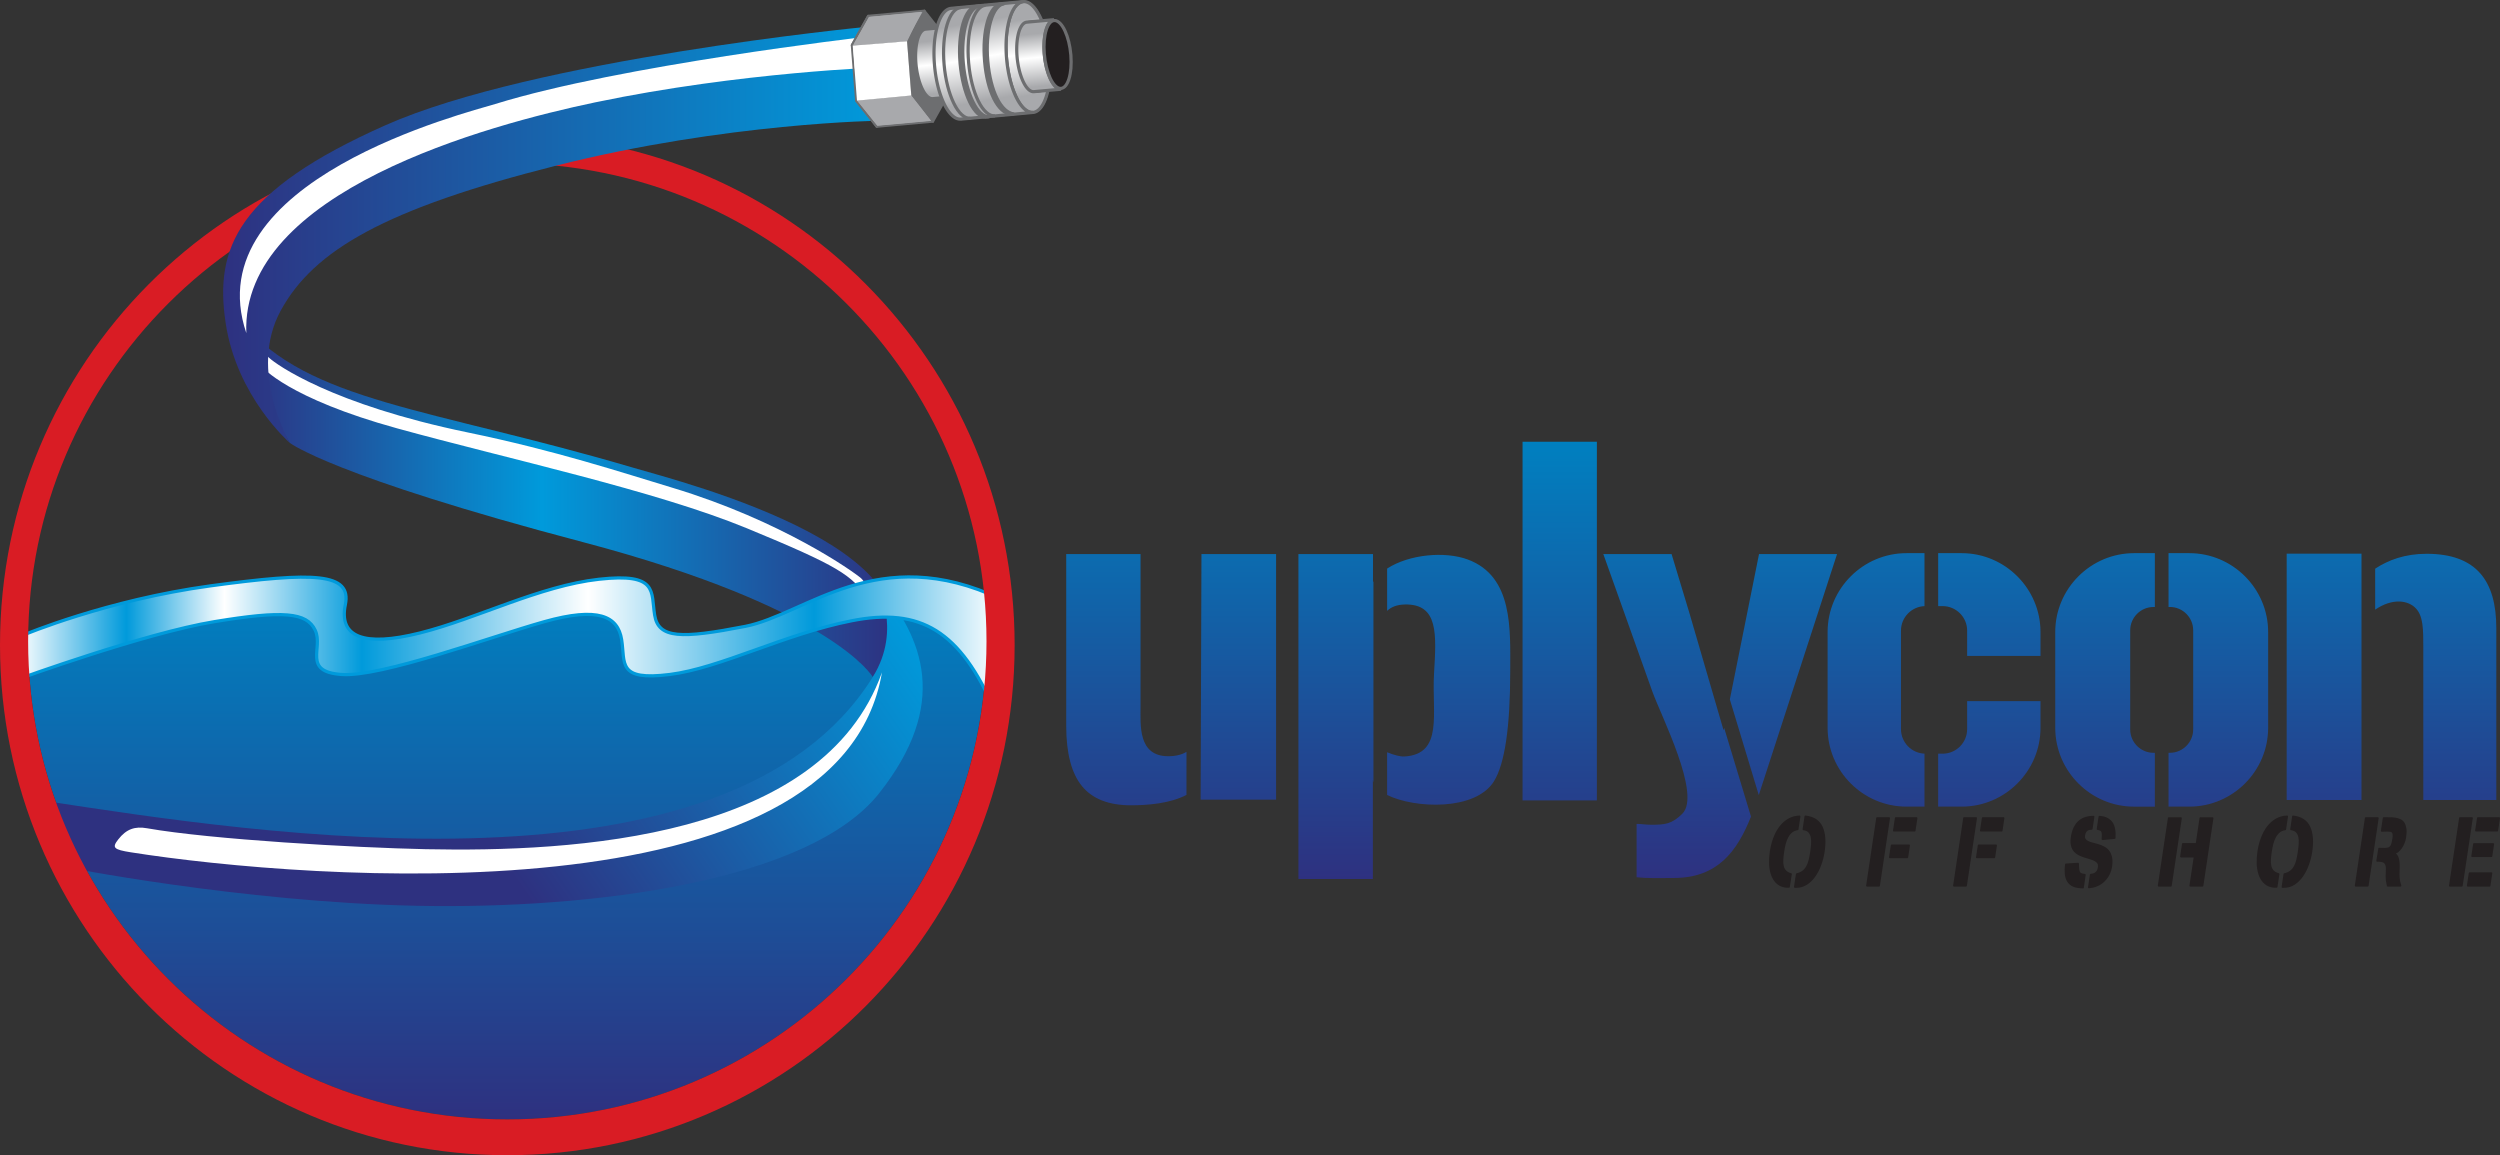 <!-- Generator: Adobe Illustrator 24.0.0, SVG Export Plug-In  -->
<svg version="1.1" xmlns="http://www.w3.org/2000/svg" xmlns:xlink="http://www.w3.org/1999/xlink" x="0px" y="0px"
	 width="203.467px" height="94.02px" viewBox="0 0 203.467 94.02" style="enable-background:new 0 0 203.467 94.02;"
	 xml:space="preserve">
<rect x="0" y="0" width="203.467" height="94.02" fill="#333333" stroke="none"/>
<style type="text/css">
	.st0{clip-path:url(#SVGID_11_);fill:url(#SVGID_12_);}
	.st1{clip-path:url(#SVGID_13_);fill:url(#SVGID_14_);}
	.st2{clip-path:url(#SVGID_15_);fill:url(#SVGID_16_);}
	.st3{fill-rule:evenodd;clip-rule:evenodd;fill:#FFFFFF;}
	.st4{clip-path:url(#SVGID_17_);fill:url(#SVGID_18_);}
	.st5{fill:none;stroke:#009ADB;stroke-width:0.261;stroke-linecap:round;stroke-linejoin:round;stroke-miterlimit:22.926;}
	.st6{fill-rule:evenodd;clip-rule:evenodd;fill:#D91C24;}
	.st7{clip-path:url(#SVGID_19_);fill:url(#SVGID_20_);}
	.st8{fill-rule:evenodd;clip-rule:evenodd;fill:#6D6E70;}
	.st9{fill:none;stroke:#6D6E70;stroke-width:0.181;stroke-linecap:round;stroke-linejoin:round;stroke-miterlimit:22.926;}
	.st10{fill:none;stroke:#6D6E70;stroke-width:0.182;stroke-linecap:round;stroke-linejoin:round;stroke-miterlimit:22.926;}
	.st11{fill:none;stroke:#6D6E70;stroke-width:0.174;stroke-linejoin:bevel;stroke-miterlimit:22.926;}
	.st12{clip-path:url(#SVGID_21_);fill:url(#SVGID_22_);}
	.st13{fill:none;stroke:#6D6E70;stroke-width:0.261;stroke-linecap:round;stroke-linejoin:round;stroke-miterlimit:22.926;}
	.st14{fill:none;stroke:#231F20;stroke-width:0.174;stroke-linejoin:bevel;stroke-miterlimit:22.926;}
	.st15{clip-path:url(#SVGID_23_);fill:url(#SVGID_24_);}
	.st16{fill:none;stroke:#6D6E70;stroke-width:0.261;stroke-linejoin:bevel;stroke-miterlimit:22.926;}
	.st17{clip-path:url(#SVGID_25_);fill:url(#SVGID_26_);}
	.st18{fill-rule:evenodd;clip-rule:evenodd;fill:#231F20;}
	.st19{fill:none;stroke:#6D6E70;stroke-width:0.262;stroke-miterlimit:22.926;}
	.st20{clip-path:url(#SVGID_27_);fill:url(#SVGID_28_);}
	.st21{fill:none;stroke:#6D6E70;stroke-width:0.261;stroke-linejoin:bevel;stroke-miterlimit:22.926;}
	.st22{fill:none;stroke:#6D6E70;stroke-width:0.261;stroke-miterlimit:22.926;}
	.st23{fill-rule:evenodd;clip-rule:evenodd;fill:#A8A9AC;}
	.st24{fill:#231F20;}
	.st25{fill:none;stroke:#231F20;stroke-width:0.141;stroke-linecap:round;stroke-linejoin:round;stroke-miterlimit:22.926;}
	.st26{clip-path:url(#SVGID_29_);fill:url(#SVGID_30_);}
	.st27{clip-path:url(#SVGID_32_);fill:url(#SVGID_33_);}
	.st28{clip-path:url(#SVGID_35_);fill:url(#SVGID_36_);}
	.st29{clip-path:url(#SVGID_38_);fill:url(#SVGID_39_);}
	.st30{clip-path:url(#SVGID_41_);fill:url(#SVGID_42_);}
	.st31{clip-path:url(#SVGID_44_);fill:url(#SVGID_45_);}
	.st32{clip-path:url(#SVGID_47_);fill:url(#SVGID_48_);}
	.st33{clip-path:url(#SVGID_50_);fill:url(#SVGID_51_);}
	.st34{clip-path:url(#SVGID_53_);fill:url(#SVGID_54_);}
	.st35{clip-path:url(#SVGID_56_);fill:url(#SVGID_57_);}
	.st36{clip-path:url(#SVGID_59_);fill:url(#SVGID_60_);}
</style>
<defs>
</defs>
<g>
	<g>
		<defs>
			<path id="SVGID_10_" d="M2.307,53.317c3.544-1.216,11.209-3.768,14.117-4.117c3.837-0.46,9.056-1.995,10.13,0.767
				c1.074,2.763,1.842,4.605,7.061,3.223c5.219-1.381,13.507-5.065,15.196-4.758c1.688,0.307,2.609,2.609,3.53,3.837
				c0.921,1.228,8.902-0.614,14.582-2.302c4.652-1.383,11.156,1.765,13.357,2.949c-0.387,21.155-17.694,38.187-38.99,38.187
				C20.127,91.103,2.903,74.287,2.307,53.317"/>
		</defs>
		<clipPath id="SVGID_11_">
			<use xlink:href="#SVGID_10_"  style="overflow:visible;"/>
		</clipPath>
		<linearGradient id="SVGID_12_" gradientUnits="userSpaceOnUse" x1="41.293" y1="48.36" x2="41.293" y2="91.104">
			<stop  offset="0" style="stop-color:#0080C0"/>
			<stop  offset="1" style="stop-color:#2E3180"/>
		</linearGradient>
		<rect x="2.307" y="47.205" class="st0" width="77.972" height="43.898"/>
	</g>
	<g>
		<defs>
			<path id="SVGID_9_" d="M23.59,36.047c0,0,3.437,2.69,23.833,8.069c20.397,5.379,23.609,10.983,23.609,10.983
				c8.199-9.901-15.488-15.852-19.5-17.035c-16.53-4.873-26.369-5.323-31.828-11.805c0,0,0.15,1.718,0.747,3.661
				C21.05,31.863,23.59,36.047,23.59,36.047"/>
		</defs>
		<clipPath id="SVGID_13_">
			<use xlink:href="#SVGID_9_"  style="overflow:visible;"/>
		</clipPath>
		<linearGradient id="SVGID_14_" gradientUnits="userSpaceOnUse" x1="19.705" y1="40.679" x2="72.745" y2="40.679">
			<stop  offset="0" style="stop-color:#2E3180"/>
			<stop  offset="0.46" style="stop-color:#009ADB"/>
			<stop  offset="1" style="stop-color:#2E3180"/>
		</linearGradient>
		<rect x="19.705" y="26.259" class="st1" width="59.527" height="28.839"/>
	</g>
	<g>
		<defs>
			<path id="SVGID_8_" d="M71.299,47.402c0,0,2.199,3.737-0.266,7.697C59.307,73.931,20.864,67.814,3.642,65.185l1.402,5.329
				c0,0,14.51,2.906,28.855,3.205c14.345,0.299,31.971-1.984,37.649-9.156C77.226,57.389,75.292,51.961,71.299,47.402"/>
		</defs>
		<clipPath id="SVGID_15_">
			<use xlink:href="#SVGID_8_"  style="overflow:visible;"/>
		</clipPath>
		<linearGradient id="SVGID_16_" gradientUnits="userSpaceOnUse" x1="36.325" y1="63.586" x2="67.419" y2="41.821">
			<stop  offset="0" style="stop-color:#2E3180"/>
			<stop  offset="1" style="stop-color:#009ADB"/>
		</linearGradient>
		<rect x="3.642" y="47.402" class="st2" width="73.585" height="26.615"/>
	</g>
	<path class="st3" d="M21.352,29.876c0,0,2.072,2.533,10.975,4.988C41.229,37.32,53.355,39.93,60.799,43
		c7.444,3.07,8.595,3.837,9.747,5.679c1.151,1.842,0.154-1.075-0.461-1.612c-0.614-0.537-6.447-4.682-15.349-7.367
		c-4.14-1.249-9.549-3.036-16.661-4.503c-11.062-2.282-15.57-5.513-16.186-6.088C20.738,28.035,21.352,29.876,21.352,29.876"/>
	<g>
		<defs>
			<path id="SVGID_7_" d="M1.935,51.672c0,0,6.754-2.84,15.196-3.991c8.442-1.151,11.512-1.074,10.975,1.535
				c-0.537,2.609,1.458,3.454,6.063,2.302c4.605-1.151,9.747-3.837,14.582-4.375c4.835-0.537,4.221,0.998,4.528,2.916
				c0.307,1.919,2.161,1.935,7.368,0.921c4.913-0.957,10.817-6.962,20.798-2.226l-0.461,9.133c-2.823-6.57-6.076-8.469-11.665-7.367
				c-5.449,1.074-10.718,3.863-14.812,4.374c-4.298,0.537-3.607-0.921-3.914-2.84c-0.307-1.919-1.919-2.686-6.293-1.458
				c-4.375,1.228-13.277,4.528-16.5,4.298c-3.223-0.23-1.458-2.149-2.149-3.607c-0.691-1.458-2.609-1.612-8.212-0.691
				c-5.602,0.921-15.963,4.681-15.963,4.681L1.935,51.672z"/>
		</defs>
		<clipPath id="SVGID_17_">
			<use xlink:href="#SVGID_7_"  style="overflow:visible;"/>
		</clipPath>
		<linearGradient id="SVGID_18_" gradientUnits="userSpaceOnUse" x1="1.475" y1="50.954" x2="81.443" y2="50.954">
			<stop  offset="0" style="stop-color:#FFFFFF"/>
			<stop  offset="0.11" style="stop-color:#009ADB"/>
			<stop  offset="0.21" style="stop-color:#FFFFFF"/>
			<stop  offset="0.35" style="stop-color:#009ADB"/>
			<stop  offset="0.58" style="stop-color:#FFFFFF"/>
			<stop  offset="0.81" style="stop-color:#009ADB"/>
			<stop  offset="1" style="stop-color:#FFFFFF"/>
		</linearGradient>
		<rect x="1.475" y="44.019" class="st4" width="79.969" height="13.869"/>
	</g>
	<path class="st5" d="M1.935,51.672c0,0,6.754-2.84,15.196-3.991c8.442-1.151,11.512-1.074,10.975,1.535
		c-0.537,2.609,1.458,3.454,6.063,2.302c4.605-1.151,9.747-3.837,14.582-4.375c4.835-0.537,4.221,0.998,4.528,2.916
		c0.307,1.919,2.161,1.935,7.368,0.921c4.913-0.957,10.817-6.962,20.798-2.226l-0.461,9.133c-2.823-6.57-6.076-8.469-11.665-7.367
		c-5.449,1.074-10.718,3.863-14.812,4.374c-4.298,0.537-3.607-0.921-3.914-2.84c-0.307-1.919-1.919-2.686-6.293-1.458
		c-4.375,1.228-13.277,4.528-16.5,4.298c-3.223-0.23-1.458-2.149-2.149-3.607c-0.691-1.458-2.609-1.612-8.212-0.691
		c-5.602,0.921-15.963,4.681-15.963,4.681L1.935,51.672z"/>
	<path class="st3" d="M9.619,68.323c-0.523,0.672-0.374,0.822,1.046,1.046c14.276,2.254,57.675,5.661,61.115-14.644
		c-4.825,13.58-25.17,14.636-37.135,14.388c-5.703-0.118-17.457-0.783-22.69-1.705C10.996,67.239,10.291,67.458,9.619,68.323"/>
	<path class="st6" d="M41.289,13.284c21.539,0,38.999,17.42,38.999,38.91c0,21.489-17.461,38.91-38.999,38.91
		c-21.539,0-38.999-17.42-38.999-38.91C2.29,30.704,19.75,13.284,41.289,13.284 M41.289,10.982
		c22.803,0,41.289,18.589,41.289,41.519c0,22.93-18.486,41.519-41.289,41.519C18.486,94.02,0,75.431,0,52.501
		C0,29.57,18.486,10.982,41.289,10.982z"/>
	<g>
		<defs>
			<path id="SVGID_6_" d="M70.36,2.202c0,0-26.897,2.615-39,7.994c-12.103,5.379-13.897,10.012-13,16.063
				c0.897,6.052,5.23,9.787,5.23,9.787s-3.437-5.828-0.747-10.759c2.69-4.931,8.517-8.293,22.414-11.805
				c13.897-3.512,26.448-3.661,26.448-3.661L70.36,2.202z"/>
		</defs>
		<clipPath id="SVGID_19_">
			<use xlink:href="#SVGID_6_"  style="overflow:visible;"/>
		</clipPath>
		<linearGradient id="SVGID_20_" gradientUnits="userSpaceOnUse" x1="18.162" y1="19.124" x2="71.706" y2="19.124">
			<stop  offset="0" style="stop-color:#2E3180"/>
			<stop  offset="1" style="stop-color:#009ADB"/>
		</linearGradient>
		<rect x="17.464" y="2.202" class="st7" width="54.242" height="33.845"/>
	</g>
	<path class="st3" d="M70.315,3.015c0,0-19.877,2.302-30.007,5.449c-2.222,0.69-24.459,6.193-20.261,18.649
		c-0.46-11.505,19.601-16.941,28.4-18.784C60.326,5.842,71.85,5.471,71.85,5.471L70.315,3.015z"/>
	<polygon class="st8" points="75.233,0.875 76.912,2.998 77.26,7.508 75.93,9.895 74.251,7.772 73.903,3.262 	"/>
	<polygon class="st9" points="75.233,0.875 76.912,2.998 77.26,7.508 75.93,9.895 74.251,7.772 73.903,3.262 	"/>
	<polygon class="st10" points="70.662,1.292 72.341,3.415 72.689,7.925 71.358,10.312 69.68,8.189 69.331,3.678 	"/>
	<polygon class="st11" points="83.28,0.132 77.415,0.679 77.506,0.677 77.597,0.687 77.687,0.709 77.777,0.741 77.866,0.785 
		77.954,0.838 78.042,0.903 78.129,0.977 78.214,1.061 78.298,1.154 78.381,1.257 78.463,1.368 78.542,1.488 78.62,1.616 
		78.696,1.753 78.77,1.897 78.842,2.049 78.911,2.208 78.978,2.374 79.043,2.547 79.104,2.726 79.163,2.911 79.219,3.103 
		79.271,3.299 79.321,3.502 79.367,3.709 79.409,3.921 79.448,4.137 79.483,4.358 79.513,4.583 79.54,4.811 79.563,5.043 
		79.581,5.275 79.594,5.505 79.603,5.731 79.607,5.954 79.606,6.174 79.602,6.39 79.592,6.602 79.579,6.809 79.561,7.012 
		79.54,7.209 79.514,7.402 79.484,7.588 79.451,7.769 79.414,7.943 79.373,8.112 79.329,8.273 79.281,8.427 79.23,8.574 
		79.175,8.713 79.118,8.845 79.057,8.968 78.993,9.083 78.926,9.188 78.856,9.285 78.784,9.372 78.709,9.45 78.631,9.518 
		78.55,9.575 78.468,9.622 78.382,9.657 78.295,9.682 78.205,9.695 84.07,9.149 84.16,9.135 84.247,9.111 84.333,9.075 
		84.415,9.028 84.496,8.971 84.574,8.903 84.649,8.826 84.721,8.738 84.791,8.642 84.858,8.536 84.922,8.421 84.983,8.298 
		85.04,8.167 85.095,8.028 85.146,7.881 85.194,7.726 85.238,7.565 85.279,7.397 85.316,7.222 85.349,7.042 85.379,6.855 
		85.405,6.663 85.426,6.465 85.444,6.263 85.457,6.055 85.466,5.843 85.471,5.628 85.472,5.408 85.468,5.185 85.459,4.958 
		85.446,4.729 85.428,4.496 85.405,4.265 85.378,4.036 85.347,3.811 85.313,3.591 85.274,3.374 85.231,3.162 85.186,2.955 
		85.136,2.753 85.084,2.556 85.028,2.365 84.969,2.179 84.908,2 84.843,1.827 84.776,1.662 84.707,1.502 84.635,1.351 84.561,1.206 
		84.485,1.07 84.407,0.941 84.328,0.821 84.246,0.71 84.163,0.607 84.079,0.514 83.994,0.43 83.907,0.356 83.819,0.292 
		83.731,0.238 83.641,0.195 83.552,0.162 83.462,0.141 83.371,0.131 	"/>
	<g>
		<defs>
			<polygon id="SVGID_5_" points="83.28,0.133 83.371,0.131 83.461,0.141 83.552,0.163 83.641,0.195 83.73,0.239 83.819,0.292 
				83.907,0.357 83.993,0.431 84.079,0.515 84.163,0.608 84.246,0.711 84.327,0.822 84.407,0.942 84.485,1.07 84.561,1.207 
				84.635,1.351 84.707,1.503 84.776,1.662 84.843,1.828 84.907,2.001 84.969,2.18 85.028,2.365 85.083,2.557 85.136,2.753 
				85.185,2.955 85.231,3.163 85.274,3.375 85.312,3.591 85.347,3.812 85.378,4.037 85.405,4.265 85.427,4.497 85.446,4.729 
				85.459,4.959 85.467,5.185 85.471,5.408 85.471,5.628 85.466,5.844 85.457,6.056 85.443,6.263 85.426,6.466 85.404,6.663 
				85.379,6.856 85.349,7.042 85.316,7.223 85.279,7.397 85.238,7.566 85.193,7.727 85.146,7.881 85.095,8.028 85.04,8.168 
				84.982,8.299 84.922,8.422 84.858,8.537 84.791,8.642 84.721,8.739 84.649,8.826 84.573,8.904 84.495,8.971 84.415,9.029 
				84.332,9.075 84.247,9.111 84.16,9.136 84.07,9.149 83.979,9.151 83.889,9.141 83.798,9.119 83.709,9.087 83.619,9.043 
				83.531,8.99 83.443,8.925 83.357,8.851 83.271,8.767 83.187,8.674 83.104,8.571 83.023,8.46 82.943,8.34 82.865,8.212 
				82.789,8.075 82.715,7.931 82.643,7.779 82.574,7.62 82.507,7.454 82.443,7.281 82.381,7.102 82.322,6.917 82.266,6.725 
				82.214,6.529 82.165,6.326 82.119,6.119 82.076,5.907 82.038,5.691 82.003,5.47 81.972,5.245 81.945,5.017 81.922,4.785 
				81.904,4.553 81.891,4.324 81.882,4.097 81.878,3.874 81.879,3.654 81.884,3.438 81.893,3.226 81.906,3.019 81.924,2.816 
				81.946,2.619 81.971,2.427 82.001,2.24 82.034,2.059 82.071,1.884 82.112,1.716 82.156,1.555 82.204,1.401 82.255,1.254 
				82.31,1.115 82.368,0.983 82.428,0.86 82.492,0.746 82.559,0.64 82.629,0.543 82.701,0.456 82.777,0.378 82.854,0.311 
				82.935,0.253 83.018,0.206 83.103,0.171 83.19,0.146 			"/>
		</defs>
		<clipPath id="SVGID_21_">
			<use xlink:href="#SVGID_5_"  style="overflow:visible;"/>
		</clipPath>
		<linearGradient id="SVGID_22_" gradientUnits="userSpaceOnUse" x1="83.144" y1="1.607" x2="84.206" y2="7.676">
			<stop  offset="0" style="stop-color:#A8A9AC"/>
			<stop  offset="0.45" style="stop-color:#FFFFFF"/>
			<stop  offset="1" style="stop-color:#A8A9AC"/>
		</linearGradient>
		<rect x="81.878" y="0.131" class="st12" width="3.593" height="9.02"/>
	</g>
	<polygon class="st13" points="83.28,0.132 83.371,0.131 83.462,0.141 83.552,0.162 83.641,0.195 83.731,0.238 83.819,0.292 
		83.907,0.356 83.994,0.43 84.079,0.514 84.163,0.607 84.246,0.71 84.328,0.821 84.407,0.941 84.485,1.07 84.561,1.206 
		84.635,1.351 84.707,1.502 84.776,1.662 84.843,1.827 84.908,2 84.969,2.179 85.028,2.365 85.084,2.556 85.136,2.753 85.186,2.955 
		85.231,3.162 85.274,3.374 85.313,3.591 85.347,3.811 85.378,4.036 85.405,4.265 85.428,4.496 85.446,4.729 85.459,4.958 
		85.468,5.185 85.472,5.408 85.471,5.628 85.466,5.843 85.457,6.055 85.444,6.263 85.426,6.465 85.405,6.663 85.379,6.855 
		85.349,7.042 85.316,7.222 85.279,7.397 85.238,7.565 85.194,7.726 85.146,7.881 85.095,8.028 85.04,8.167 84.983,8.298 
		84.922,8.421 84.858,8.536 84.791,8.642 84.721,8.738 84.649,8.826 84.574,8.903 84.496,8.971 84.415,9.028 84.333,9.075 
		84.247,9.111 84.16,9.135 84.07,9.149 83.979,9.15 83.889,9.14 83.799,9.119 83.709,9.086 83.62,9.043 83.531,8.989 83.444,8.925 
		83.357,8.851 83.271,8.767 83.187,8.673 83.104,8.571 83.023,8.459 82.943,8.339 82.865,8.211 82.789,8.075 82.715,7.93 
		82.644,7.778 82.574,7.619 82.507,7.453 82.443,7.281 82.381,7.102 82.322,6.916 82.267,6.725 82.214,6.528 82.165,6.326 
		82.119,6.119 82.077,5.907 82.038,5.69 82.003,5.469 81.972,5.245 81.945,5.016 81.923,4.785 81.905,4.552 81.891,4.323 
		81.883,4.096 81.879,3.873 81.879,3.653 81.884,3.437 81.893,3.226 81.907,3.018 81.924,2.816 81.946,2.618 81.972,2.426 
		82.001,2.239 82.035,2.058 82.072,1.884 82.112,1.716 82.157,1.554 82.205,1.4 82.256,1.253 82.31,1.114 82.368,0.983 82.429,0.86 
		82.493,0.745 82.559,0.639 82.629,0.542 82.702,0.455 82.777,0.378 82.855,0.31 82.935,0.253 83.018,0.206 83.103,0.17 
		83.191,0.145 	"/>
	<polygon class="st14" points="85.783,1.602 83.566,1.803 83.622,1.802 83.677,1.808 83.733,1.822 83.789,1.842 83.844,1.87 
		83.899,1.904 83.954,1.944 84.008,1.991 84.061,2.044 84.114,2.103 84.165,2.168 84.216,2.238 84.266,2.314 84.315,2.395 
		84.363,2.481 84.41,2.571 84.455,2.667 84.499,2.767 84.541,2.871 84.582,2.98 84.621,3.092 84.659,3.208 84.695,3.328 
		84.729,3.451 84.761,3.577 84.791,3.707 84.819,3.839 84.844,3.974 84.868,4.112 84.889,4.251 84.907,4.393 84.923,4.537 
		84.936,4.683 84.947,4.828 84.955,4.972 84.959,5.113 84.961,5.252 84.96,5.389 84.957,5.522 84.951,5.653 84.942,5.78 
		84.93,5.905 84.917,6.026 84.9,6.143 84.882,6.256 84.861,6.366 84.837,6.471 84.812,6.572 84.784,6.669 84.754,6.761 
		84.722,6.848 84.688,6.93 84.652,7.007 84.614,7.079 84.575,7.145 84.533,7.205 84.49,7.259 84.445,7.308 84.398,7.35 84.35,7.386 
		84.3,7.415 84.249,7.437 84.196,7.452 84.142,7.461 86.359,7.26 86.413,7.252 86.466,7.237 86.517,7.214 86.567,7.185 
		86.615,7.149 86.662,7.107 86.707,7.059 86.75,7.005 86.792,6.944 86.831,6.878 86.869,6.807 86.905,6.73 86.939,6.648 
		86.971,6.561 87.001,6.469 87.029,6.372 87.054,6.271 87.078,6.166 87.099,6.056 87.117,5.943 87.134,5.825 87.147,5.704 
		87.159,5.58 87.168,5.453 87.174,5.322 87.177,5.188 87.178,5.052 87.176,4.913 87.172,4.772 87.164,4.628 87.153,4.483 
		87.14,4.337 87.124,4.193 87.105,4.051 87.084,3.911 87.061,3.774 87.036,3.639 87.008,3.506 86.978,3.377 86.946,3.251 
		86.912,3.128 86.876,3.008 86.838,2.892 86.799,2.779 86.758,2.671 86.716,2.566 86.672,2.467 86.627,2.371 86.58,2.28 
		86.532,2.194 86.483,2.113 86.433,2.038 86.382,1.967 86.331,1.903 86.278,1.844 86.225,1.791 86.171,1.744 86.116,1.703 
		86.061,1.669 86.006,1.642 85.95,1.621 85.894,1.608 85.838,1.601 	"/>
	<g>
		<defs>
			<polygon id="SVGID_4_" points="86.358,7.261 84.141,7.461 84.086,7.462 84.03,7.456 83.974,7.443 83.919,7.422 83.863,7.395 
				83.808,7.361 83.754,7.32 83.7,7.273 83.646,7.22 83.594,7.161 83.542,7.096 83.491,7.026 83.441,6.95 83.392,6.869 
				83.344,6.783 83.298,6.693 83.253,6.597 83.209,6.497 83.166,6.393 83.125,6.285 83.086,6.172 83.048,6.056 83.013,5.936 
				82.979,5.813 82.947,5.687 82.917,5.557 82.889,5.425 82.863,5.29 82.84,5.153 82.819,5.013 82.8,4.871 82.784,4.727 
				82.771,4.581 82.76,4.436 82.753,4.292 82.748,4.151 82.746,4.012 82.747,3.876 82.751,3.742 82.757,3.611 82.765,3.484 
				82.777,3.359 82.791,3.238 82.807,3.121 82.826,3.008 82.847,2.898 82.87,2.793 82.896,2.692 82.923,2.595 82.953,2.503 
				82.985,2.416 83.019,2.334 83.055,2.257 83.093,2.185 83.133,2.12 83.174,2.059 83.218,2.005 83.263,1.956 83.309,1.914 
				83.357,1.879 83.407,1.849 83.459,1.827 83.511,1.812 83.565,1.803 85.782,1.603 85.728,1.611 85.675,1.627 85.624,1.649 
				85.574,1.678 85.526,1.714 85.48,1.756 85.435,1.804 85.391,1.859 85.35,1.919 85.31,1.985 85.272,2.057 85.236,2.134 
				85.202,2.216 85.17,2.303 85.14,2.395 85.113,2.491 85.087,2.592 85.064,2.698 85.043,2.807 85.024,2.921 85.008,3.038 
				84.994,3.159 84.982,3.283 84.974,3.411 84.967,3.542 84.964,3.675 84.963,3.812 84.965,3.951 84.97,4.092 84.977,4.235 
				84.988,4.381 85.001,4.527 85.017,4.67 85.036,4.812 85.057,4.952 85.08,5.09 85.106,5.225 85.134,5.357 85.164,5.487 
				85.196,5.613 85.23,5.736 85.265,5.856 85.303,5.972 85.342,6.084 85.383,6.193 85.426,6.297 85.469,6.397 85.515,6.493 
				85.561,6.583 85.609,6.669 85.658,6.75 85.708,6.826 85.759,6.896 85.811,6.961 85.863,7.02 85.917,7.073 85.971,7.12 
				86.025,7.16 86.08,7.194 86.136,7.222 86.191,7.242 86.247,7.256 86.303,7.262 			"/>
		</defs>
		<clipPath id="SVGID_23_">
			<use xlink:href="#SVGID_4_"  style="overflow:visible;"/>
		</clipPath>
		<linearGradient id="SVGID_24_" gradientUnits="userSpaceOnUse" x1="84.372" y1="2.736" x2="84.802" y2="7.021">
			<stop  offset="0" style="stop-color:#A8A9AC"/>
			<stop  offset="0.45" style="stop-color:#FFFFFF"/>
			<stop  offset="1" style="stop-color:#A8A9AC"/>
		</linearGradient>
		<rect x="82.746" y="1.603" class="st15" width="3.612" height="5.859"/>
	</g>
	<polygon class="st16" points="86.359,7.26 84.142,7.461 84.087,7.462 84.031,7.456 83.975,7.442 83.919,7.421 83.864,7.394 
		83.809,7.36 83.755,7.319 83.701,7.272 83.647,7.219 83.595,7.16 83.543,7.096 83.492,7.026 83.442,6.95 83.393,6.869 
		83.345,6.783 83.299,6.692 83.253,6.597 83.21,6.497 83.167,6.392 83.126,6.284 83.087,6.172 83.049,6.055 83.013,5.936 
		82.98,5.813 82.948,5.686 82.918,5.557 82.89,5.425 82.864,5.289 82.841,5.152 82.82,5.012 82.801,4.87 82.785,4.726 82.772,4.581 
		82.761,4.435 82.754,4.292 82.749,4.15 82.747,4.011 82.748,3.875 82.751,3.741 82.758,3.611 82.766,3.483 82.778,3.359 
		82.792,3.238 82.808,3.12 82.827,3.007 82.848,2.898 82.871,2.792 82.897,2.691 82.924,2.594 82.954,2.503 82.986,2.415 
		83.02,2.333 83.056,2.256 83.094,2.185 83.134,2.119 83.175,2.059 83.219,2.004 83.264,1.956 83.31,1.914 83.358,1.878 
		83.408,1.849 83.459,1.827 83.512,1.811 83.566,1.803 85.783,1.602 85.729,1.611 85.676,1.626 85.625,1.649 85.575,1.678 
		85.527,1.713 85.48,1.756 85.436,1.804 85.392,1.858 85.351,1.919 85.311,1.985 85.273,2.056 85.237,2.133 85.203,2.215 
		85.171,2.302 85.141,2.394 85.114,2.491 85.088,2.592 85.065,2.697 85.044,2.807 85.025,2.92 85.009,3.038 84.995,3.158 
		84.983,3.283 84.975,3.41 84.968,3.541 84.965,3.675 84.964,3.811 84.966,3.95 84.971,4.091 84.978,4.235 84.989,4.38 
		85.002,4.526 85.018,4.67 85.037,4.812 85.058,4.952 85.081,5.089 85.107,5.224 85.135,5.356 85.165,5.486 85.197,5.612 
		85.23,5.735 85.266,5.855 85.304,5.971 85.343,6.084 85.384,6.192 85.426,6.296 85.47,6.396 85.516,6.492 85.562,6.583 
		85.61,6.669 85.659,6.749 85.709,6.825 85.76,6.895 85.812,6.96 85.864,7.019 85.918,7.072 85.972,7.119 86.026,7.16 86.081,7.194 
		86.136,7.221 86.192,7.242 86.248,7.255 86.304,7.261 	"/>
	<g>
		<defs>
			<polygon id="SVGID_3_" points="78.128,7.829 75.911,8.03 75.856,8.03 75.8,8.024 75.744,8.011 75.688,7.99 75.633,7.963 
				75.578,7.929 75.524,7.888 75.47,7.841 75.416,7.788 75.364,7.729 75.312,7.664 75.261,7.594 75.211,7.519 75.162,7.438 
				75.114,7.352 75.068,7.261 75.023,7.165 74.979,7.065 74.936,6.961 74.895,6.853 74.856,6.74 74.818,6.624 74.783,6.504 
				74.749,6.381 74.717,6.255 74.687,6.125 74.659,5.993 74.633,5.858 74.61,5.721 74.589,5.581 74.57,5.439 74.554,5.295 
				74.541,5.149 74.53,5.004 74.523,4.86 74.518,4.719 74.516,4.58 74.517,4.444 74.52,4.31 74.527,4.179 74.536,4.052 
				74.547,3.927 74.561,3.807 74.577,3.689 74.596,3.576 74.617,3.466 74.64,3.361 74.666,3.26 74.693,3.163 74.723,3.071 
				74.755,2.984 74.789,2.902 74.825,2.825 74.863,2.754 74.903,2.688 74.944,2.627 74.988,2.573 75.033,2.525 75.079,2.482 
				75.127,2.447 75.177,2.418 75.229,2.395 75.281,2.38 75.335,2.371 77.552,2.171 77.498,2.179 77.445,2.195 77.394,2.217 
				77.344,2.246 77.296,2.282 77.25,2.324 77.205,2.373 77.161,2.427 77.12,2.487 77.08,2.553 77.042,2.625 77.006,2.702 
				76.972,2.784 76.94,2.871 76.91,2.963 76.883,3.059 76.857,3.161 76.834,3.266 76.813,3.375 76.794,3.489 76.778,3.606 
				76.764,3.727 76.752,3.851 76.744,3.979 76.737,4.11 76.734,4.243 76.733,4.38 76.735,4.519 76.74,4.66 76.747,4.804 
				76.758,4.949 76.771,5.095 76.787,5.239 76.806,5.381 76.827,5.52 76.85,5.658 76.876,5.793 76.904,5.925 76.934,6.055 
				76.966,6.181 76.999,6.304 77.035,6.424 77.073,6.54 77.112,6.652 77.153,6.761 77.196,6.865 77.239,6.965 77.285,7.061 
				77.331,7.151 77.379,7.237 77.428,7.318 77.478,7.394 77.529,7.464 77.581,7.529 77.633,7.588 77.687,7.641 77.741,7.688 
				77.795,7.728 77.85,7.762 77.905,7.79 77.961,7.81 78.017,7.824 78.073,7.83 			"/>
		</defs>
		<clipPath id="SVGID_25_">
			<use xlink:href="#SVGID_3_"  style="overflow:visible;"/>
		</clipPath>
		<linearGradient id="SVGID_26_" gradientUnits="userSpaceOnUse" x1="76.142" y1="3.307" x2="76.572" y2="7.589">
			<stop  offset="0" style="stop-color:#A8A9AC"/>
			<stop  offset="0.45" style="stop-color:#FFFFFF"/>
			<stop  offset="1" style="stop-color:#A8A9AC"/>
		</linearGradient>
		<rect x="74.516" y="2.171" class="st17" width="3.612" height="5.859"/>
	</g>
	<polygon class="st16" points="78.129,7.829 75.912,8.029 75.857,8.03 75.801,8.024 75.745,8.01 75.689,7.99 75.634,7.962 
		75.579,7.928 75.524,7.887 75.471,7.841 75.417,7.788 75.365,7.729 75.313,7.664 75.262,7.594 75.212,7.518 75.163,7.437 
		75.115,7.351 75.069,7.26 75.023,7.165 74.98,7.065 74.937,6.961 74.896,6.852 74.857,6.74 74.819,6.624 74.783,6.504 74.75,6.381 
		74.718,6.254 74.688,6.125 74.66,5.993 74.634,5.858 74.611,5.72 74.59,5.58 74.571,5.438 74.555,5.294 74.542,5.149 74.531,5.003 
		74.524,4.86 74.519,4.718 74.517,4.579 74.518,4.443 74.521,4.31 74.528,4.179 74.536,4.051 74.548,3.927 74.562,3.806 
		74.578,3.689 74.597,3.575 74.618,3.466 74.641,3.36 74.667,3.259 74.694,3.163 74.724,3.071 74.756,2.984 74.79,2.902 
		74.826,2.825 74.864,2.753 74.904,2.687 74.945,2.627 74.989,2.572 75.034,2.524 75.08,2.482 75.128,2.446 75.178,2.417 
		75.229,2.395 75.282,2.379 75.336,2.371 77.553,2.171 77.499,2.179 77.446,2.194 77.395,2.217 77.345,2.246 77.297,2.282 
		77.25,2.324 77.205,2.372 77.162,2.427 77.121,2.487 77.081,2.553 77.043,2.624 77.007,2.701 76.973,2.783 76.941,2.87 
		76.911,2.962 76.884,3.059 76.858,3.16 76.835,3.265 76.814,3.375 76.795,3.488 76.779,3.606 76.765,3.727 76.753,3.851 
		76.745,3.979 76.738,4.109 76.735,4.243 76.734,4.379 76.736,4.518 76.741,4.659 76.748,4.803 76.759,4.948 76.772,5.094 
		76.788,5.238 76.807,5.38 76.828,5.52 76.851,5.657 76.877,5.792 76.905,5.925 76.935,6.054 76.967,6.18 77,6.304 77.036,6.423 
		77.074,6.54 77.113,6.652 77.154,6.76 77.197,6.865 77.24,6.965 77.286,7.06 77.332,7.151 77.38,7.237 77.429,7.318 77.479,7.393 
		77.53,7.464 77.582,7.528 77.634,7.587 77.688,7.64 77.741,7.687 77.796,7.728 77.851,7.762 77.906,7.789 77.962,7.81 
		78.018,7.823 78.074,7.83 	"/>
	<path class="st18" d="M85.844,1.667c0.598,0.027,1.184,1.288,1.31,2.815c0.126,1.527-0.257,2.744-0.855,2.716
		c-0.598-0.027-1.184-1.288-1.309-2.815C84.863,2.856,85.246,1.64,85.844,1.667z"/>
	<path class="st19" d="M85.844,1.667c0.598,0.027,1.184,1.288,1.31,2.815c0.126,1.527-0.257,2.744-0.855,2.716
		c-0.598-0.027-1.184-1.288-1.309-2.815C84.863,2.856,85.246,1.64,85.844,1.667z"/>
	<g>
		<defs>
			<polygon id="SVGID_2_" points="84.07,9.149 78.205,9.696 78.114,9.697 78.024,9.687 77.934,9.666 77.844,9.633 77.755,9.59 
				77.666,9.536 77.579,9.472 77.492,9.398 77.406,9.314 77.322,9.221 77.239,9.118 77.158,9.007 77.078,8.887 77,8.758 
				76.924,8.622 76.85,8.477 76.778,8.326 76.709,8.166 76.642,8.001 76.578,7.828 76.516,7.649 76.457,7.463 76.402,7.272 
				76.349,7.075 76.3,6.873 76.254,6.666 76.211,6.454 76.173,6.237 76.138,6.017 76.107,5.792 76.08,5.563 76.058,5.332 76.04,5.1 
				76.026,4.87 76.018,4.643 76.014,4.42 76.014,4.2 76.019,3.985 76.028,3.773 76.042,3.565 76.059,3.363 76.081,3.165 
				76.107,2.973 76.136,2.786 76.169,2.606 76.206,2.431 76.247,2.263 76.292,2.102 76.339,1.947 76.391,1.8 76.445,1.661 
				76.503,1.53 76.564,1.407 76.627,1.292 76.694,1.186 76.764,1.09 76.837,1.002 76.912,0.925 76.99,0.857 77.07,0.8 77.153,0.753 
				77.238,0.717 77.325,0.693 77.415,0.679 83.28,0.133 83.19,0.146 83.103,0.171 83.018,0.206 82.935,0.253 82.854,0.311 
				82.777,0.378 82.701,0.456 82.629,0.543 82.559,0.64 82.492,0.746 82.428,0.86 82.368,0.983 82.31,1.115 82.255,1.254 
				82.204,1.401 82.156,1.555 82.112,1.716 82.071,1.884 82.034,2.059 82.001,2.24 81.971,2.427 81.946,2.619 81.924,2.816 
				81.906,3.019 81.893,3.226 81.884,3.438 81.879,3.654 81.878,3.874 81.882,4.097 81.891,4.324 81.904,4.553 81.922,4.785 
				81.945,5.017 81.972,5.245 82.003,5.47 82.038,5.691 82.076,5.907 82.119,6.119 82.165,6.326 82.214,6.529 82.266,6.725 
				82.322,6.917 82.381,7.102 82.443,7.281 82.507,7.454 82.574,7.62 82.643,7.779 82.715,7.931 82.789,8.075 82.865,8.212 
				82.943,8.34 83.023,8.46 83.104,8.571 83.187,8.674 83.271,8.767 83.357,8.851 83.443,8.925 83.531,8.99 83.619,9.043 
				83.709,9.087 83.798,9.119 83.889,9.141 83.979,9.151 			"/>
		</defs>
		<clipPath id="SVGID_27_">
			<use xlink:href="#SVGID_2_"  style="overflow:visible;"/>
		</clipPath>
		<linearGradient id="SVGID_28_" gradientUnits="userSpaceOnUse" x1="79.492" y1="1.777" x2="80.606" y2="8.134">
			<stop  offset="0" style="stop-color:#A8A9AC"/>
			<stop  offset="0.45" style="stop-color:#FFFFFF"/>
			<stop  offset="1" style="stop-color:#A8A9AC"/>
		</linearGradient>
		<rect x="76.014" y="0.133" class="st20" width="8.056" height="9.565"/>
	</g>
	<polygon class="st21" points="84.07,9.149 78.205,9.695 78.115,9.697 78.024,9.687 77.934,9.665 77.844,9.633 77.755,9.59 
		77.666,9.536 77.579,9.471 77.492,9.397 77.407,9.313 77.322,9.22 77.239,9.118 77.158,9.006 77.078,8.886 77,8.758 76.924,8.621 
		76.85,8.477 76.779,8.325 76.709,8.166 76.642,8 76.578,7.827 76.516,7.648 76.458,7.463 76.402,7.271 76.349,7.075 76.3,6.873 
		76.254,6.665 76.212,6.453 76.173,6.237 76.138,6.016 76.107,5.791 76.08,5.563 76.058,5.331 76.04,5.099 76.026,4.869 
		76.018,4.643 76.014,4.42 76.014,4.2 76.019,3.984 76.028,3.772 76.042,3.565 76.059,3.362 76.081,3.165 76.107,2.972 
		76.136,2.786 76.17,2.605 76.207,2.431 76.248,2.262 76.292,2.101 76.34,1.947 76.391,1.8 76.445,1.661 76.503,1.529 76.564,1.406 
		76.628,1.291 76.695,1.186 76.764,1.089 76.837,1.002 76.912,0.924 76.99,0.857 77.07,0.799 77.153,0.753 77.238,0.717 
		77.326,0.692 77.415,0.679 83.28,0.132 83.191,0.145 83.103,0.17 83.018,0.206 82.935,0.253 82.855,0.31 82.777,0.378 
		82.702,0.455 82.629,0.542 82.559,0.639 82.493,0.745 82.429,0.86 82.368,0.983 82.31,1.114 82.256,1.253 82.205,1.4 82.157,1.554 
		82.112,1.716 82.072,1.884 82.035,2.058 82.001,2.239 81.972,2.426 81.946,2.618 81.924,2.816 81.907,3.018 81.893,3.226 
		81.884,3.437 81.879,3.653 81.879,3.873 81.883,4.096 81.891,4.323 81.905,4.552 81.923,4.785 81.945,5.016 81.972,5.245 
		82.003,5.469 82.038,5.69 82.077,5.907 82.119,6.119 82.165,6.326 82.214,6.528 82.267,6.725 82.322,6.916 82.381,7.102 
		82.443,7.281 82.507,7.453 82.574,7.619 82.644,7.778 82.715,7.93 82.789,8.075 82.865,8.211 82.943,8.339 83.023,8.459 
		83.104,8.571 83.187,8.673 83.271,8.767 83.357,8.851 83.444,8.925 83.531,8.989 83.62,9.043 83.709,9.086 83.799,9.119 
		83.889,9.14 83.979,9.15 	"/>
	<path class="st22" d="M78.986,9.631c-0.968,0.08-1.929-1.874-2.148-4.364c-0.218-2.49,0.39-4.573,1.358-4.653"/>
	<path class="st22" d="M80.268,9.526C79.3,9.605,78.357,7.65,78.139,5.16c-0.218-2.49,0.389-4.577,1.357-4.657"/>
	<path class="st22" d="M80.441,9.512c-0.968,0.08-1.91-1.876-2.128-4.366c-0.218-2.49,0.389-4.577,1.357-4.657"/>
	<path class="st22" d="M80.528,9.504c-0.968,0.08-1.91-1.876-2.128-4.366c-0.218-2.49,0.389-4.577,1.357-4.657"/>
	<path class="st22" d="M80.977,9.429c-0.968,0.079-1.926-1.836-2.144-4.326c-0.218-2.49,0.407-4.594,1.375-4.673"/>
	<path class="st22" d="M82.277,9.303c-1.062-0.125-1.925-1.817-2.143-4.307c-0.218-2.49,0.388-4.592,1.356-4.672"/>
	<path class="st22" d="M82.45,9.289c-1.062-0.125-1.925-1.817-2.143-4.307c-0.218-2.49,0.388-4.592,1.356-4.672"/>
	<path class="st22" d="M82.537,9.281c-1.062-0.125-1.925-1.817-2.143-4.307c-0.218-2.49,0.388-4.592,1.356-4.672"/>
	<polygon class="st23" points="69.331,3.678 73.904,3.261 75.234,0.874 70.662,1.292 	"/>
	<polygon class="st10" points="69.331,3.678 73.904,3.261 75.234,0.874 70.662,1.292 	"/>
	<polygon class="st23" points="69.395,3.727 73.822,3.377 74.989,0.962 70.744,1.379 	"/>
	<polygon class="st23" points="71.358,10.312 75.931,9.894 74.252,7.771 69.68,8.189 	"/>
	<polygon class="st10" points="71.358,10.312 75.931,9.894 74.252,7.771 69.68,8.189 	"/>
	<polygon class="st23" points="71.413,10.236 75.778,9.837 74.162,7.762 69.743,8.18 	"/>
	<polygon class="st3" points="69.747,8.189 74.167,7.772 73.822,3.357 69.402,3.717 	"/>
	<path class="st24" d="M200.362,72.087l0.822-5.508l-0.975,0l-0.822,5.508L200.362,72.087z M202.618,72.087l0.152-1.021l-1.775,0
		l-0.153,1.022L202.618,72.087z M202.77,69.682l0.148-0.99l-1.568,0l-0.148,0.99L202.77,69.682z M203.244,67.6l0.152-1.021l-1.731,0
		l-0.152,1.022L203.244,67.6z M192.701,72.087l0.822-5.508l-0.981,0l-0.822,5.508L192.701,72.087z M195.369,72.087
		c-0.049-0.147-0.087-0.292-0.113-0.436c-0.026-0.144-0.039-0.302-0.038-0.475c0-0.136,0.003-0.288,0.012-0.456
		c0.008-0.168,0.007-0.333-0.004-0.495c-0.011-0.162-0.04-0.309-0.087-0.44c-0.047-0.131-0.126-0.228-0.238-0.291
		c-0.019-0.01-0.039-0.021-0.058-0.031c-0.019-0.011-0.038-0.021-0.058-0.031c0.121,0,0.235-0.041,0.343-0.122
		c0.108-0.081,0.206-0.185,0.293-0.31c0.088-0.126,0.16-0.263,0.218-0.413c0.058-0.149,0.097-0.292,0.117-0.428
		c0.042-0.283,0.05-0.519,0.024-0.707c-0.026-0.189-0.076-0.342-0.15-0.46c-0.074-0.118-0.172-0.204-0.292-0.259
		c-0.121-0.055-0.253-0.094-0.395-0.118c-0.142-0.024-0.295-0.034-0.458-0.031c-0.163,0.003-0.325,0.001-0.487-0.004l-0.156,1.045
		l0.025,0c0.075,0,0.151-0.003,0.229-0.008c0.078-0.005,0.156-0.008,0.236-0.008c0.087,0,0.165,0.007,0.231,0.02
		c0.067,0.013,0.12,0.041,0.16,0.083c0.039,0.042,0.064,0.106,0.074,0.193c0.01,0.086,0.004,0.203-0.018,0.35
		c-0.027,0.183-0.058,0.329-0.093,0.436c-0.035,0.107-0.081,0.19-0.137,0.247c-0.056,0.058-0.125,0.096-0.204,0.114
		c-0.08,0.018-0.178,0.027-0.295,0.027c-0.071,0-0.14-0.001-0.209-0.004c-0.068-0.003-0.138-0.004-0.209-0.004l-0.16,0.99
		c0.054,0,0.092,0,0.112,0c0.025,0,0.044,0,0.056,0c0.017,0,0.035,0.003,0.055,0.008c0.02,0.005,0.057,0.01,0.11,0.016
		c0.143,0.021,0.246,0.069,0.31,0.145c0.064,0.076,0.104,0.169,0.121,0.279c0.017,0.11,0.02,0.233,0.01,0.369
		c-0.01,0.136-0.015,0.275-0.015,0.417c0,0.141,0.008,0.278,0.027,0.409c0.018,0.131,0.043,0.259,0.074,0.385L195.369,72.087z
		 M185.445,71.136c-0.192-0.052-0.339-0.131-0.44-0.236c-0.101-0.105-0.171-0.234-0.211-0.389c-0.039-0.155-0.053-0.333-0.042-0.534
		c0.011-0.202,0.035-0.423,0.071-0.664c0.033-0.22,0.075-0.432,0.126-0.636c0.051-0.204,0.122-0.389,0.211-0.554
		c0.089-0.165,0.201-0.304,0.334-0.417c0.133-0.113,0.298-0.182,0.494-0.208l0.001-0.008l0.156-1.045
		c-0.326,0.01-0.622,0.092-0.886,0.244s-0.495,0.356-0.691,0.613c-0.197,0.257-0.36,0.558-0.491,0.904
		c-0.131,0.346-0.225,0.715-0.284,1.108c-0.049,0.33-0.069,0.651-0.059,0.963c0.01,0.312,0.056,0.596,0.138,0.853
		c0.083,0.257,0.206,0.475,0.371,0.656c0.165,0.181,0.378,0.303,0.639,0.365c0.064,0.016,0.13,0.025,0.196,0.027
		c0.066,0.003,0.135,0.004,0.206,0.004L185.445,71.136z M188.116,69.313c0.125-0.838,0.071-1.507-0.163-2.008
		c-0.233-0.5-0.678-0.787-1.334-0.861l-0.157,1.053c0.204,0.026,0.358,0.096,0.459,0.208c0.102,0.113,0.17,0.255,0.205,0.428
		c0.035,0.173,0.043,0.367,0.026,0.582c-0.017,0.215-0.043,0.437-0.078,0.668c-0.036,0.241-0.079,0.458-0.128,0.652
		c-0.05,0.194-0.117,0.365-0.202,0.515c-0.085,0.149-0.193,0.274-0.325,0.373c-0.131,0.1-0.299,0.173-0.501,0.22l-0.156,1.045
		l0.112,0c0.312,0,0.595-0.083,0.846-0.248c0.252-0.165,0.472-0.382,0.66-0.652c0.188-0.27,0.344-0.576,0.468-0.919
		C187.973,70.027,188.062,69.674,188.116,69.313z M176.68,72.087l0.821-5.501l-0.993,0l-0.821,5.501L176.68,72.087z M179.254,72.087
		l0.821-5.501l-0.993,0l-0.313,2.098l-1.112,0l-0.154,1.029l1.112,0l-0.354,2.373L179.254,72.087z M169.528,72.236l0.149-1.037
		c-0.135-0.016-0.239-0.039-0.311-0.071c-0.072-0.031-0.124-0.081-0.156-0.149c-0.031-0.068-0.052-0.157-0.06-0.267
		c-0.008-0.11-0.017-0.252-0.024-0.424l-0.99,0.063c-0.073,0.571-0.028,1.008,0.135,1.312c0.163,0.304,0.457,0.485,0.881,0.542
		c0.065,0.01,0.129,0.017,0.191,0.02C169.404,72.227,169.466,72.231,169.528,72.236z M171.822,70.554
		c0.045-0.304,0.047-0.558,0.004-0.762c-0.042-0.204-0.114-0.373-0.215-0.507c-0.101-0.134-0.223-0.238-0.366-0.314
		c-0.143-0.076-0.291-0.139-0.444-0.189c-0.153-0.05-0.304-0.092-0.453-0.126c-0.149-0.034-0.28-0.077-0.393-0.13
		c-0.113-0.052-0.201-0.119-0.264-0.2c-0.063-0.081-0.084-0.192-0.063-0.334c0.016-0.11,0.044-0.2,0.084-0.271
		c0.04-0.071,0.087-0.126,0.143-0.165c0.056-0.039,0.116-0.065,0.18-0.079c0.064-0.013,0.132-0.02,0.203-0.02l0.148-0.99h-0.037
		c-0.212,0-0.415,0.03-0.607,0.09c-0.192,0.06-0.365,0.156-0.518,0.287c-0.153,0.131-0.283,0.303-0.389,0.515
		c-0.107,0.212-0.183,0.47-0.228,0.774c-0.041,0.272-0.038,0.499,0.008,0.68c0.046,0.181,0.121,0.33,0.224,0.448
		c0.103,0.118,0.226,0.212,0.37,0.283c0.143,0.071,0.292,0.131,0.445,0.181c0.153,0.05,0.303,0.096,0.451,0.138
		c0.148,0.042,0.278,0.092,0.39,0.149c0.112,0.058,0.198,0.132,0.257,0.224c0.059,0.092,0.077,0.213,0.055,0.365
		c-0.017,0.11-0.046,0.202-0.088,0.275c-0.042,0.073-0.094,0.132-0.154,0.177c-0.061,0.045-0.126,0.077-0.196,0.098
		c-0.07,0.021-0.14,0.034-0.212,0.039l-0.154,1.029c0.059-0.005,0.111-0.01,0.155-0.016c0.044-0.005,0.087-0.012,0.128-0.02
		c0.041-0.008,0.083-0.018,0.127-0.031c0.044-0.013,0.096-0.03,0.158-0.051c0.145-0.047,0.287-0.119,0.426-0.216
		c0.139-0.097,0.265-0.212,0.376-0.346c0.112-0.134,0.207-0.284,0.286-0.452C171.74,70.921,171.794,70.743,171.822,70.554z
		 M172.104,68.205c-0.001-0.073,0-0.149,0.006-0.228c0.005-0.079,0.005-0.155,0-0.228c-0.026-0.414-0.144-0.723-0.355-0.927
		c-0.211-0.204-0.479-0.32-0.804-0.346l-0.086-0.008l-0.15,1.006c0.11,0.016,0.194,0.041,0.251,0.075
		c0.057,0.034,0.099,0.082,0.125,0.145c0.026,0.063,0.039,0.144,0.039,0.244c0,0.1-0.005,0.22-0.013,0.362L172.104,68.205z
		 M160.008,72.087l0.822-5.508l-0.981,0l-0.822,5.508H160.008z M162.309,69.777l0.145-0.974l-1.418,0l-0.145,0.974L162.309,69.777z
		 M162.908,67.608l0.154-1.029l-1.693,0l-0.154,1.029L162.908,67.608z M152.929,72.087l0.822-5.508l-0.981,0l-0.822,5.508
		L152.929,72.087z M155.229,69.777l0.145-0.974l-1.418,0l-0.145,0.974L155.229,69.777z M155.828,67.608l0.154-1.029l-1.693,0
		l-0.154,1.029L155.828,67.608z M145.76,71.136c-0.192-0.052-0.339-0.131-0.44-0.236c-0.101-0.105-0.171-0.234-0.211-0.389
		c-0.039-0.155-0.053-0.333-0.042-0.534c0.011-0.202,0.035-0.423,0.071-0.664c0.033-0.22,0.075-0.432,0.126-0.637
		c0.051-0.204,0.122-0.389,0.211-0.554c0.089-0.165,0.201-0.304,0.334-0.416c0.133-0.113,0.298-0.182,0.494-0.208l0.001-0.008
		l0.156-1.045c-0.327,0.011-0.622,0.092-0.886,0.244c-0.264,0.152-0.495,0.356-0.691,0.613c-0.197,0.257-0.36,0.558-0.491,0.904
		c-0.131,0.346-0.226,0.715-0.284,1.108c-0.049,0.33-0.069,0.651-0.059,0.963c0.01,0.312,0.056,0.596,0.138,0.853
		c0.082,0.257,0.206,0.475,0.371,0.656c0.165,0.181,0.378,0.303,0.639,0.365c0.064,0.016,0.13,0.025,0.196,0.027
		c0.066,0.003,0.135,0.004,0.206,0.004L145.76,71.136z M148.431,69.313c0.125-0.838,0.071-1.507-0.163-2.008
		c-0.234-0.5-0.678-0.787-1.334-0.86l-0.157,1.053c0.204,0.026,0.357,0.096,0.459,0.208c0.102,0.113,0.17,0.255,0.205,0.428
		c0.035,0.173,0.043,0.367,0.026,0.581c-0.017,0.215-0.043,0.437-0.078,0.668c-0.036,0.241-0.079,0.458-0.129,0.652
		c-0.05,0.194-0.117,0.365-0.202,0.515c-0.085,0.149-0.193,0.274-0.324,0.373c-0.132,0.1-0.299,0.173-0.501,0.22l-0.156,1.045
		l0.112,0c0.312,0,0.594-0.083,0.846-0.248c0.252-0.165,0.472-0.382,0.66-0.652c0.188-0.27,0.344-0.576,0.468-0.919
		C148.288,70.027,148.377,69.674,148.431,69.313z"/>
	<path class="st25" d="M200.362,72.087l0.822-5.508l-0.975,0l-0.822,5.508L200.362,72.087z M202.618,72.087l0.152-1.021l-1.775,0
		l-0.152,1.022L202.618,72.087z M202.77,69.682l0.148-0.99l-1.568,0l-0.148,0.99L202.77,69.682z M203.244,67.6l0.152-1.021l-1.731,0
		l-0.152,1.022L203.244,67.6z M192.701,72.087l0.822-5.508l-0.981,0l-0.822,5.508L192.701,72.087z M195.369,72.087
		c-0.049-0.147-0.087-0.292-0.113-0.436c-0.026-0.144-0.039-0.302-0.038-0.475c-0.001-0.136,0.003-0.288,0.012-0.456
		c0.008-0.168,0.007-0.333-0.004-0.495c-0.011-0.162-0.04-0.309-0.087-0.44c-0.047-0.131-0.126-0.228-0.238-0.291
		c-0.019-0.01-0.039-0.021-0.058-0.031c-0.019-0.011-0.038-0.021-0.058-0.031c0.121,0,0.235-0.041,0.343-0.122
		c0.108-0.081,0.206-0.185,0.293-0.31c0.088-0.126,0.16-0.263,0.218-0.413c0.058-0.149,0.097-0.292,0.117-0.428
		c0.042-0.283,0.05-0.519,0.024-0.707c-0.026-0.189-0.076-0.342-0.15-0.46c-0.074-0.118-0.172-0.204-0.292-0.259
		c-0.121-0.055-0.253-0.094-0.395-0.118c-0.142-0.024-0.295-0.034-0.458-0.031c-0.163,0.003-0.325,0.001-0.487-0.004l-0.156,1.045
		l0.025,0c0.075,0,0.151-0.003,0.229-0.008c0.078-0.005,0.156-0.008,0.236-0.008c0.087,0,0.165,0.007,0.231,0.02
		c0.067,0.013,0.12,0.041,0.16,0.083c0.039,0.042,0.064,0.106,0.074,0.193c0.01,0.086,0.004,0.203-0.018,0.35
		c-0.027,0.183-0.058,0.329-0.093,0.436c-0.035,0.107-0.081,0.19-0.137,0.247c-0.057,0.058-0.125,0.096-0.205,0.114
		c-0.08,0.018-0.178,0.027-0.295,0.027c-0.071,0-0.14-0.001-0.209-0.004c-0.068-0.003-0.138-0.004-0.209-0.004l-0.16,0.99
		c0.054,0,0.092,0,0.112,0c0.025,0,0.044,0,0.056,0c0.017,0,0.035,0.003,0.055,0.008c0.02,0.005,0.057,0.01,0.11,0.016
		c0.143,0.021,0.246,0.069,0.31,0.145s0.104,0.169,0.121,0.279c0.017,0.11,0.02,0.233,0.01,0.369
		c-0.01,0.136-0.015,0.275-0.015,0.417c0,0.141,0.008,0.278,0.026,0.409c0.018,0.131,0.043,0.259,0.074,0.385L195.369,72.087z
		 M185.445,71.136c-0.192-0.052-0.339-0.131-0.44-0.236c-0.101-0.105-0.171-0.234-0.211-0.389c-0.039-0.155-0.053-0.333-0.042-0.534
		c0.011-0.202,0.035-0.423,0.071-0.664c0.033-0.22,0.075-0.432,0.126-0.636c0.051-0.204,0.122-0.389,0.211-0.554
		c0.089-0.165,0.201-0.304,0.334-0.417c0.134-0.113,0.298-0.182,0.494-0.208l0.001-0.008l0.156-1.045
		c-0.326,0.011-0.622,0.092-0.886,0.244c-0.264,0.152-0.495,0.356-0.691,0.613c-0.197,0.257-0.36,0.558-0.491,0.904
		c-0.131,0.346-0.225,0.715-0.284,1.108c-0.049,0.33-0.069,0.651-0.059,0.963c0.01,0.312,0.056,0.596,0.138,0.853
		c0.082,0.257,0.206,0.475,0.371,0.656c0.165,0.181,0.378,0.303,0.639,0.365c0.064,0.016,0.13,0.025,0.196,0.028
		c0.066,0.003,0.135,0.004,0.206,0.004L185.445,71.136z M188.116,69.313c0.125-0.838,0.071-1.507-0.163-2.008
		c-0.233-0.5-0.678-0.787-1.334-0.861l-0.157,1.053c0.204,0.026,0.358,0.096,0.459,0.208c0.102,0.113,0.17,0.255,0.205,0.428
		c0.035,0.173,0.043,0.367,0.026,0.582c-0.017,0.215-0.043,0.437-0.078,0.668c-0.036,0.241-0.079,0.458-0.128,0.652
		c-0.05,0.194-0.117,0.365-0.202,0.515c-0.085,0.149-0.193,0.274-0.325,0.373c-0.131,0.1-0.299,0.173-0.501,0.22l-0.156,1.045h0.112
		c0.312,0,0.594-0.082,0.846-0.248c0.252-0.165,0.472-0.382,0.66-0.652c0.188-0.27,0.344-0.576,0.468-0.919
		C187.973,70.027,188.062,69.674,188.116,69.313z M176.68,72.087l0.821-5.501l-0.993,0l-0.821,5.501L176.68,72.087z M179.254,72.087
		l0.821-5.501l-0.993,0l-0.313,2.098l-1.112,0l-0.154,1.029l1.112,0l-0.354,2.373L179.254,72.087z M169.528,72.236l0.149-1.037
		c-0.135-0.016-0.239-0.039-0.311-0.071c-0.072-0.031-0.124-0.081-0.156-0.149c-0.031-0.068-0.052-0.157-0.06-0.267
		c-0.008-0.11-0.017-0.252-0.024-0.424l-0.99,0.063c-0.073,0.571-0.028,1.008,0.135,1.312c0.163,0.304,0.457,0.485,0.881,0.542
		c0.065,0.01,0.129,0.017,0.191,0.02C169.404,72.227,169.466,72.231,169.528,72.236z M171.822,70.554
		c0.045-0.304,0.047-0.558,0.004-0.762c-0.042-0.204-0.114-0.373-0.215-0.507c-0.101-0.134-0.223-0.238-0.366-0.314
		c-0.143-0.076-0.291-0.139-0.444-0.189c-0.153-0.05-0.304-0.092-0.453-0.126c-0.149-0.034-0.28-0.077-0.393-0.13
		c-0.113-0.052-0.201-0.119-0.264-0.2c-0.063-0.081-0.084-0.192-0.063-0.334c0.016-0.11,0.044-0.2,0.084-0.271
		c0.04-0.071,0.087-0.126,0.143-0.165c0.056-0.039,0.116-0.065,0.181-0.079c0.064-0.013,0.132-0.02,0.203-0.02l0.148-0.99l-0.037,0
		c-0.212,0-0.415,0.03-0.607,0.09c-0.192,0.06-0.365,0.156-0.518,0.287c-0.153,0.131-0.283,0.303-0.389,0.515
		c-0.107,0.212-0.183,0.47-0.228,0.774c-0.041,0.272-0.038,0.499,0.008,0.68c0.046,0.181,0.121,0.33,0.224,0.448
		c0.103,0.118,0.226,0.212,0.37,0.283c0.143,0.071,0.292,0.131,0.445,0.181c0.153,0.05,0.303,0.096,0.451,0.138
		c0.148,0.042,0.278,0.092,0.39,0.149c0.112,0.058,0.198,0.132,0.257,0.224c0.059,0.092,0.077,0.213,0.055,0.365
		c-0.017,0.11-0.046,0.202-0.088,0.275c-0.042,0.073-0.094,0.132-0.154,0.177c-0.061,0.045-0.126,0.077-0.196,0.098
		c-0.07,0.021-0.14,0.034-0.212,0.039l-0.154,1.029c0.059-0.005,0.111-0.01,0.155-0.016c0.045-0.005,0.087-0.012,0.128-0.02
		c0.041-0.008,0.083-0.018,0.127-0.031c0.044-0.013,0.096-0.03,0.157-0.051c0.145-0.047,0.287-0.119,0.426-0.216
		c0.139-0.097,0.265-0.212,0.376-0.346c0.112-0.134,0.207-0.284,0.286-0.452C171.74,70.921,171.794,70.743,171.822,70.554z
		 M172.104,68.205c-0.001-0.073,0-0.149,0.006-0.228c0.005-0.079,0.005-0.155,0-0.228c-0.026-0.414-0.144-0.723-0.355-0.927
		c-0.211-0.204-0.479-0.32-0.804-0.346l-0.086-0.008l-0.15,1.006c0.11,0.016,0.194,0.041,0.251,0.075
		c0.057,0.034,0.099,0.082,0.125,0.145c0.026,0.063,0.039,0.144,0.039,0.244c0,0.1-0.005,0.22-0.013,0.362L172.104,68.205z
		 M160.008,72.087l0.822-5.508l-0.981,0l-0.822,5.508H160.008z M162.309,69.777l0.145-0.974l-1.418,0l-0.145,0.974L162.309,69.777z
		 M162.908,67.608l0.154-1.029l-1.693,0l-0.154,1.029L162.908,67.608z M152.929,72.087l0.822-5.508l-0.981,0l-0.822,5.508
		L152.929,72.087z M155.229,69.777l0.145-0.974l-1.418,0l-0.146,0.974L155.229,69.777z M155.828,67.608l0.154-1.029l-1.693,0
		l-0.154,1.029L155.828,67.608z M145.76,71.136c-0.192-0.052-0.339-0.131-0.44-0.236c-0.101-0.105-0.171-0.234-0.211-0.389
		c-0.039-0.155-0.053-0.333-0.042-0.534c0.011-0.202,0.035-0.423,0.071-0.664c0.033-0.22,0.075-0.432,0.126-0.637
		c0.051-0.204,0.122-0.389,0.211-0.554c0.089-0.165,0.201-0.304,0.334-0.416c0.134-0.113,0.298-0.182,0.494-0.208l0.001-0.008
		l0.156-1.045c-0.327,0.011-0.622,0.092-0.886,0.244c-0.264,0.152-0.495,0.356-0.691,0.613c-0.197,0.257-0.36,0.558-0.491,0.904
		c-0.131,0.346-0.226,0.715-0.284,1.108c-0.049,0.33-0.069,0.651-0.059,0.963c0.01,0.312,0.056,0.596,0.138,0.853
		c0.082,0.257,0.206,0.475,0.371,0.656c0.165,0.181,0.378,0.303,0.639,0.365c0.064,0.016,0.13,0.025,0.196,0.027
		c0.066,0.003,0.135,0.004,0.206,0.004L145.76,71.136z M148.431,69.313c0.125-0.838,0.071-1.507-0.163-2.008
		c-0.234-0.5-0.678-0.787-1.334-0.86l-0.157,1.053c0.204,0.026,0.357,0.096,0.459,0.208c0.102,0.113,0.17,0.255,0.205,0.428
		c0.035,0.173,0.043,0.367,0.026,0.581c-0.017,0.215-0.043,0.437-0.078,0.668c-0.036,0.241-0.079,0.458-0.129,0.652
		c-0.05,0.194-0.117,0.365-0.202,0.515c-0.085,0.149-0.193,0.274-0.324,0.373c-0.131,0.1-0.299,0.173-0.501,0.22l-0.156,1.045
		l0.112,0c0.312,0,0.594-0.083,0.846-0.248c0.252-0.165,0.472-0.382,0.66-0.652c0.188-0.27,0.344-0.576,0.468-0.919
		C148.288,70.027,148.377,69.674,148.431,69.313z"/>
	<g>
		<defs>
			<path id="SVGID_1_" d="M96.563,64.694c-1.32,0.695-3.141,0.847-4.511,0.847c-1.814,0-3.144-0.521-3.995-1.562
				c-0.852-1.041-1.281-2.674-1.281-4.904V45.091h6.049v12.393c0,1.503-0.229,4.062,2.252,4.062c0.629,0,1.113-0.13,1.486-0.355
				V64.694z M105.674,71.54V45.091h6.071v2.272c0.011-0.017,0.023-0.033,0.034-0.049v16.373c-0.035-0.102-0.052-0.205-0.046-0.311
				v8.164H105.674z M114.293,61.569c3.204-0.186,2.231-3.514,2.416-6.712c0.186-3.199,0.397-5.722-2.374-5.66
				c-0.65,0.015-1.115,0.204-1.442,0.519v-3.443c1.812-1.171,4.715-1.421,6.56-0.739c3.724,1.375,3.46,5.726,3.46,9.076
				c0,4.561-0.442,7.554-1.326,8.98c-1.502,2.411-6.428,2.228-8.695,1.109v-3.476C113.425,61.443,113.962,61.588,114.293,61.569z
				 M129.965,65.144h-6.049V35.95h6.049V65.144z M140.786,56.922l2.376-11.831h6.35l-5.871,18.081
				c-0.167,0.514-0.331,1.029-0.5,1.535L140.786,56.922z M130.488,45.091h5.555l1.445,4.777l2.791,9.575l0.042-0.21l2.187,7.229
				c-1.116,2.796-2.699,4.994-6.282,4.994c-0.933,0-2.102,0.048-3.028-0.063v-4.341c0.357,0,0.766,0.071,1.155,0.071
				c1.132,0,1.701-0.035,2.568-0.899c1.561-1.554-1.724-7.933-2.45-9.966L130.488,45.091z M193.308,46.282
				c1.073-0.704,2.422-1.211,4.184-1.211c4.053,0,5.675,2.195,5.675,6.057v13.984h-5.942V52.719c0-1.489-0.003-2.553-0.592-3.191
				c-0.644-0.697-1.933-0.861-3.325,0.089V46.282z M186.106,65.112V45.059h6.089v20.053H186.106z M176.49,45.02h1.692
				c3.528,0,6.415,2.887,6.415,6.415v7.799c0,3.528-2.887,6.415-6.415,6.415h-1.692v-4.381h0.108c1.044,0,1.898-0.854,1.898-1.898
				v-8.073c0-1.044-0.854-1.898-1.898-1.898h-0.108V45.02z M173.685,45.02h1.692v4.381h-0.108c-1.044,0-1.898,0.854-1.898,1.898
				v8.073c0,1.044,0.854,1.898,1.898,1.898h0.108v4.381h-1.692c-3.528,0-6.415-2.887-6.415-6.415v-7.799
				C167.27,47.907,170.157,45.02,173.685,45.02z M166.07,57.064v2.17c0,3.528-2.887,6.415-6.415,6.415h-1.914v-4.308h0.364
				c1.097,0,1.994-0.897,1.994-1.994v-2.283H166.07z M157.741,45.02h1.914c3.528,0,6.415,2.887,6.415,6.415v1.95H160.1v-2.062
				c0-1.097-0.897-1.994-1.994-1.994h-0.364V45.02z M155.158,45.02h1.47v4.31c-1.06,0.042-1.914,0.922-1.914,1.992v8.024
				c0,1.07,0.854,1.95,1.914,1.992v4.31h-1.47c-3.528,0-6.415-2.887-6.415-6.415v-7.799C148.743,47.907,151.629,45.02,155.158,45.02
				z M103.857,45.091v19.991l-6.142,0l0.068-19.991H103.857z"/>
		</defs>
		<clipPath id="SVGID_29_">
			<use xlink:href="#SVGID_1_"  style="overflow:visible;"/>
		</clipPath>
		<linearGradient id="SVGID_30_" gradientUnits="userSpaceOnUse" x1="144.971" y1="35.95" x2="144.971" y2="71.54">
			<stop  offset="0" style="stop-color:#0080C0"/>
			<stop  offset="1" style="stop-color:#2E3180"/>
		</linearGradient>
		<rect x="86.776" y="35.95" class="st26" width="116.391" height="35.59"/>
	</g>
</g>
</svg>